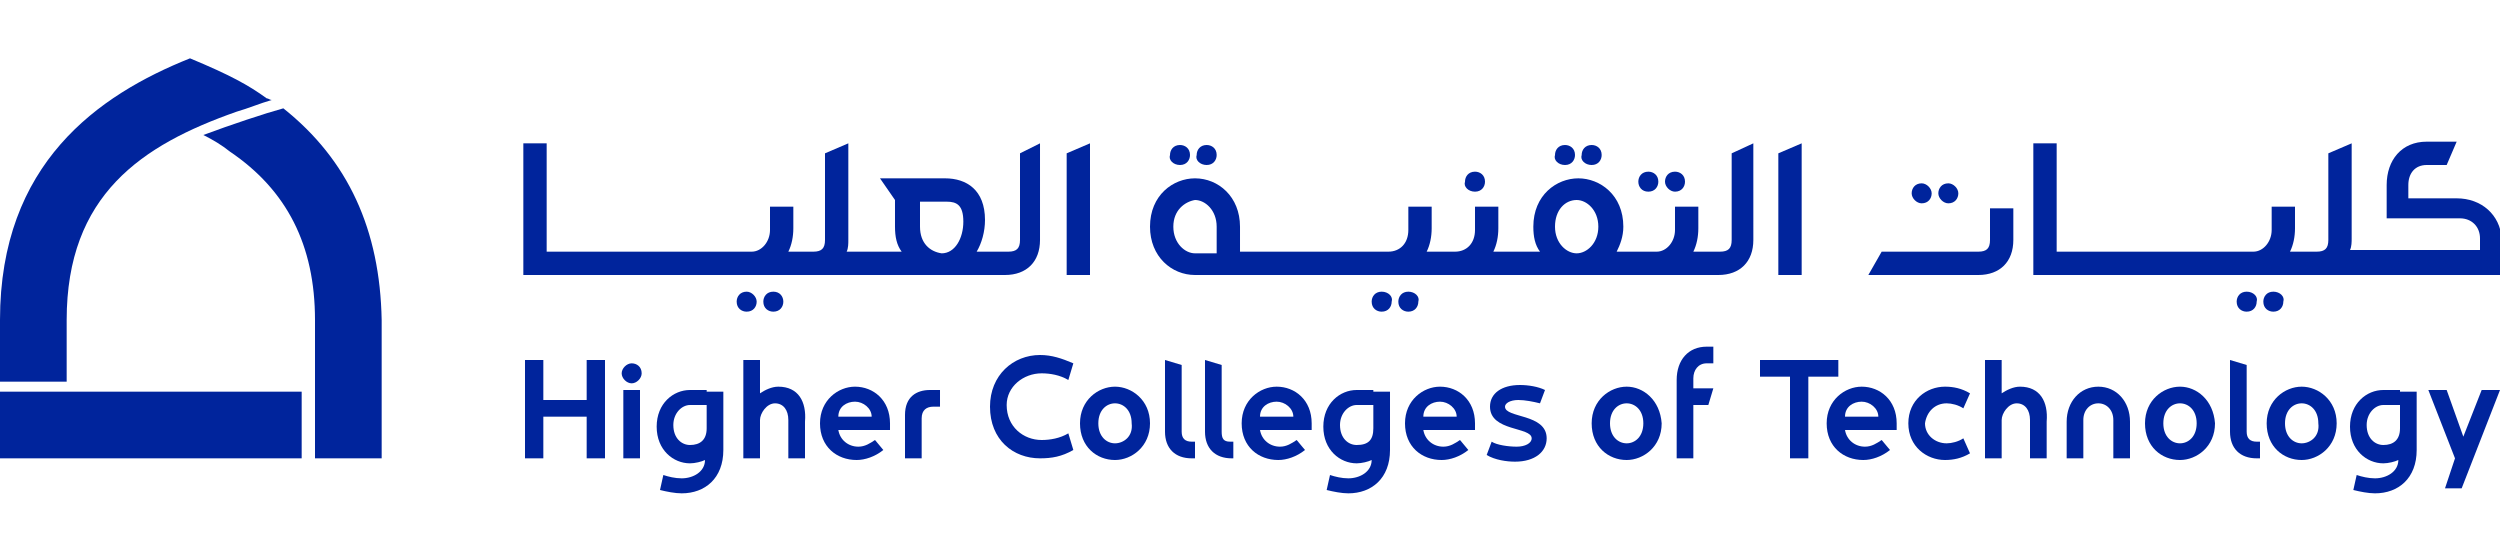 <?xml version="1.0" encoding="utf-8"?>
<!-- Generator: Adobe Illustrator 25.2.0, SVG Export Plug-In . SVG Version: 6.00 Build 0)  -->
<svg version="1.1" id="Layer_1" xmlns="http://www.w3.org/2000/svg" xmlns:xlink="http://www.w3.org/1999/xlink" x="0px" y="0px"
	 viewBox="0 0 150 32.9" style="enable-background:new 0 0 150 32.9;" xml:space="preserve">
<style type="text/css">
	.st0{fill:#00249C;}
</style>
<g>
	<path class="st0" d="M103.9,9.2v5.2c0,0.5-0.2,0.7-0.7,0.7h-1.6c0.2-0.4,0.3-0.9,0.3-1.4v-1.3h-1.4v1.4c0,0.7-0.5,1.3-1.1,1.3
		l-2.4,0c0.2-0.4,0.4-0.9,0.4-1.5c0-1.9-1.4-2.9-2.7-2.9c-1.3,0-2.7,1-2.7,2.9c0,0.6,0.1,1.1,0.4,1.5h-2.8c0.2-0.4,0.3-0.9,0.3-1.4
		v-1.3h-1.4v1.4c0,0.8-0.5,1.3-1.2,1.3h-1.7c0.2-0.4,0.3-0.9,0.3-1.4v-1.3h-1.4v1.4c0,0.8-0.5,1.3-1.2,1.3h-8.9l0-1.5
		c0-1.8-1.3-2.9-2.7-2.9c-1.3,0-2.7,1-2.7,2.9c0,1.8,1.3,2.9,2.7,2.9h2.7v0h8.9h3.9h12h3.9c1.3,0,2.1-0.8,2.1-2.1V8.6L103.9,9.2z
		 M94.6,12c0.6,0,1.3,0.6,1.3,1.6c0,1-0.7,1.6-1.3,1.6c-0.6,0-1.3-0.6-1.3-1.6C93.3,12.6,93.9,12,94.6,12 M73,15.2l-1.3,0
		c-0.6,0-1.3-0.6-1.3-1.6c0-1,0.7-1.5,1.3-1.6c0.6,0,1.3,0.6,1.3,1.6V15.2z"/>
	<polygon class="st0" points="106.7,16.5 108.1,16.5 108.1,8.6 106.7,9.2 	"/>
	<path class="st0" d="M147.4,11.9h-2.9l0-0.8c0-0.7,0.4-1.2,1.1-1.2h1.2l0.6-1.4h-1.8c-1.5,0-2.4,1.1-2.4,2.6l0,2h0h4.4
		c0.7,0,1.2,0.5,1.2,1.2v0.7H141c0.1-0.2,0.1-0.5,0.1-0.7V8.6l-1.4,0.6v5.2c0,0.5-0.2,0.7-0.7,0.7l-1.6,0c0.2-0.4,0.3-0.9,0.3-1.4
		v-1.3h-1.4v1.4c0,0.7-0.5,1.3-1.1,1.3l-11.8,0V8.6H122v7.9l13.2,0h3.8h9.7h1.3h0.1v-2.2C150,12.9,148.9,11.9,147.4,11.9"/>
	<path class="st0" d="M119.4,14.4c0,0.5-0.2,0.7-0.7,0.7h-5.8l-0.8,1.4h6.6c1.3,0,2.1-0.8,2.1-2.1v-1.9h-1.4V14.4z"/>
	<path class="st0" d="M115.3,12.2c0.4,0,0.6-0.3,0.6-0.6s-0.3-0.6-0.6-0.6c-0.4,0-0.6,0.3-0.6,0.6S115,12.2,115.3,12.2"/>
	<path class="st0" d="M116.9,12.2c0.4,0,0.6-0.3,0.6-0.6s-0.3-0.6-0.6-0.6c-0.4,0-0.6,0.3-0.6,0.6S116.6,12.2,116.9,12.2"/>
	<path class="st0" d="M98.9,11.5c0.4,0,0.6-0.3,0.6-0.6c0-0.4-0.3-0.6-0.6-0.6c-0.4,0-0.6,0.3-0.6,0.6
		C98.3,11.2,98.5,11.5,98.9,11.5"/>
	<path class="st0" d="M100.5,11.5c0.4,0,0.6-0.3,0.6-0.6c0-0.4-0.3-0.6-0.6-0.6c-0.4,0-0.6,0.3-0.6,0.6
		C99.9,11.2,100.2,11.5,100.5,11.5"/>
	<path class="st0" d="M61.2,9.2v5.2c0,0.5-0.2,0.7-0.7,0.7h-1.9c0.3-0.5,0.5-1.2,0.5-1.9c0-1.8-1.1-2.5-2.4-2.5h-3h-0.9l0.9,1.3
		l0,1.6c0,0.6,0.1,1.1,0.4,1.5h-3.3c0.1-0.2,0.1-0.5,0.1-0.7l0-5.8l-1.4,0.6v5.2c0,0.5-0.2,0.7-0.7,0.7h-1.5
		c0.2-0.4,0.3-0.9,0.3-1.4v-1.3h-1.4v1.4c0,0.7-0.5,1.3-1.1,1.3l-12.3,0V8.6h-1.4v7.9l13.6,0h3.7h7.6c0,0,0,0,0,0c0,0,0,0,0,0h4
		c1.3,0,2.1-0.8,2.1-2.1l0-5.8L61.2,9.2z M55.2,13.6v-1.5l1.6,0c0.6,0,1,0.2,1,1.2c0,1-0.5,1.9-1.3,1.9
		C55.8,15.1,55.2,14.6,55.2,13.6"/>
	<polygon class="st0" points="64,16.5 65.4,16.5 65.4,8.6 64,9.2 	"/>
	<path class="st0" d="M44.8,17.5c-0.4,0-0.6,0.3-0.6,0.6c0,0.4,0.3,0.6,0.6,0.6c0.4,0,0.6-0.3,0.6-0.6
		C45.4,17.8,45.1,17.5,44.8,17.5"/>
	<path class="st0" d="M46.4,17.5c-0.4,0-0.6,0.3-0.6,0.6c0,0.4,0.3,0.6,0.6,0.6c0.4,0,0.6-0.3,0.6-0.6C47,17.8,46.8,17.5,46.4,17.5"
		/>
	<path class="st0" d="M70.8,9.9c0.4,0,0.6-0.3,0.6-0.6c0-0.4-0.3-0.6-0.6-0.6c-0.4,0-0.6,0.3-0.6,0.6C70.1,9.6,70.4,9.9,70.8,9.9"/>
	<path class="st0" d="M72.4,9.9c0.4,0,0.6-0.3,0.6-0.6c0-0.4-0.3-0.6-0.6-0.6c-0.4,0-0.6,0.3-0.6,0.6C71.7,9.6,72,9.9,72.4,9.9"/>
	<path class="st0" d="M93.9,9.9c0.4,0,0.6-0.3,0.6-0.6c0-0.4-0.3-0.6-0.6-0.6c-0.4,0-0.6,0.3-0.6,0.6C93.2,9.6,93.5,9.9,93.9,9.9"/>
	<path class="st0" d="M95.5,9.9c0.4,0,0.6-0.3,0.6-0.6c0-0.4-0.3-0.6-0.6-0.6c-0.4,0-0.6,0.3-0.6,0.6C94.8,9.6,95.1,9.9,95.5,9.9"/>
	<path class="st0" d="M88.5,11.5c0.4,0,0.6-0.3,0.6-0.6c0-0.4-0.3-0.6-0.6-0.6c-0.4,0-0.6,0.3-0.6,0.6
		C87.8,11.2,88.1,11.5,88.5,11.5"/>
	<rect x="0" y="23.5" class="st0" width="18.1" height="4"/>
	<path class="st0" d="M4,19.2C4,11.7,8.5,8.7,14.2,6.7c0.7-0.2,1.4-0.5,2.1-0.7C16.2,6,16.1,5.9,16,5.9c-1.1-0.8-2.2-1.4-4.6-2.4
		C5.9,5.7,0,9.8,0,19.2v3.7h4V19.2z"/>
	<path class="st0" d="M17,6.5c-1.1,0.3-3.2,1-4.8,1.6c0.6,0.3,1.1,0.6,1.6,1c3.4,2.3,5.1,5.6,5.1,10.1v8.3h4v-8.3
		C22.8,13.8,20.9,9.6,17,6.5"/>
	<g>
		<g>
			<polygon class="st0" points="35.2,24 32.6,24 32.6,21.6 31.5,21.6 31.5,27.5 32.6,27.5 32.6,25 35.2,25 35.2,27.5 36.3,27.5 
				36.3,21.6 35.2,21.6 			"/>
			<rect x="37.4" y="23.4" class="st0" width="1" height="4.1"/>
			<path class="st0" d="M37.9,21.8c-0.3,0-0.6,0.3-0.6,0.6c0,0.3,0.3,0.6,0.6,0.6c0.3,0,0.6-0.3,0.6-0.6
				C38.5,22,38.2,21.8,37.9,21.8"/>
			<path class="st0" d="M46.7,23.2c-0.4,0-0.8,0.2-1.1,0.4v-2h-1v4c0,0,0,0,0,0v1.9h0h1v-2.3c0-0.4,0.4-1,0.9-1c0.5,0,0.8,0.4,0.8,1
				v2.3h1v-2.2C48.4,24.1,47.9,23.2,46.7,23.2"/>
			<path class="st0" d="M51.3,23.2c-1,0-2.1,0.8-2.1,2.2c0,1.4,1,2.2,2.2,2.2c0.5,0,1.1-0.2,1.6-0.6l-0.5-0.6
				c-0.3,0.2-0.6,0.4-1,0.4c-0.6,0-1.1-0.4-1.2-1h3.1c0-0.1,0-0.3,0-0.4C53.4,24,52.4,23.2,51.3,23.2 M50.3,25c0-0.6,0.5-0.9,1-0.9
				c0.5,0,1,0.4,1,0.9H50.3z"/>
			<path class="st0" d="M54.3,24.9v2.6h1v-2.4c0-0.5,0.3-0.7,0.7-0.7h0.4v-1h-0.6C55,23.4,54.3,23.8,54.3,24.9"/>
			<path class="st0" d="M42.4,23.4h-1c-1,0-2,0.8-2,2.2c0,1.4,1,2.2,2,2.2c0.3,0,0.7-0.1,0.9-0.2c0,0.7-0.7,1.1-1.4,1.1
				c-0.4,0-0.8-0.1-1.1-0.2l-0.2,0.9c0.4,0.1,0.9,0.2,1.3,0.2c1.4,0,2.5-0.9,2.5-2.6v-3.5h0H42.4z M41.4,26.7c-0.5,0-1-0.4-1-1.2
				c0-0.7,0.5-1.2,1-1.2h1v1.4C42.4,26.4,42,26.7,41.4,26.7"/>
		</g>
		<g>
			<path class="st0" d="M62.5,22.4c0.5,0,1.1,0.1,1.6,0.4l0.3-1c-0.7-0.3-1.3-0.5-2-0.5c-1.6,0-3,1.2-3,3.1c0,2,1.4,3.1,3,3.1
				c0.7,0,1.3-0.1,2-0.5l-0.3-1c-0.5,0.3-1.1,0.4-1.6,0.4c-1.1,0-2.1-0.8-2.1-2.1C60.4,23.2,61.4,22.4,62.5,22.4"/>
			<path class="st0" d="M66.9,23.2c-1,0-2.1,0.8-2.1,2.2c0,1.4,1,2.2,2.1,2.2c1,0,2.1-0.8,2.1-2.2C69,24,67.9,23.2,66.9,23.2
				 M66.9,26.6c-0.5,0-1-0.4-1-1.2c0-0.8,0.5-1.2,1-1.2c0.5,0,1,0.4,1,1.2C68,26.2,67.4,26.6,66.9,26.6"/>
			<path class="st0" d="M70.9,25.9v-4l-1-0.3l0,4.3c0,1,0.6,1.6,1.6,1.6h0.2v-1h-0.2C71.1,26.5,70.9,26.3,70.9,25.9"/>
			<path class="st0" d="M73.3,25.9v-4l-1-0.3l0,4.3c0,1,0.6,1.6,1.6,1.6H74v-1h-0.2C73.4,26.5,73.3,26.3,73.3,25.9"/>
			<path class="st0" d="M76.6,23.2c-1,0-2.1,0.8-2.1,2.2c0,1.4,1,2.2,2.2,2.2c0.5,0,1.1-0.2,1.6-0.6l-0.5-0.6
				c-0.3,0.2-0.6,0.4-1,0.4c-0.6,0-1.1-0.4-1.2-1h3.1c0-0.1,0-0.3,0-0.4C78.7,24,77.7,23.2,76.6,23.2 M75.6,25c0-0.6,0.5-0.9,1-0.9
				c0.5,0,1,0.4,1,0.9H75.6z"/>
			<path class="st0" d="M82.4,23.4h-1c-1,0-2,0.8-2,2.2c0,1.4,1,2.2,2,2.2c0.3,0,0.7-0.1,0.9-0.2c0,0.7-0.7,1.1-1.4,1.1
				c-0.4,0-0.8-0.1-1.1-0.2l-0.2,0.9c0.4,0.1,0.9,0.2,1.3,0.2c1.4,0,2.5-0.9,2.5-2.6v-3.5h0H82.4z M81.4,26.7c-0.5,0-1-0.4-1-1.2
				c0-0.7,0.5-1.2,1-1.2h1v1.4C82.4,26.4,82.1,26.7,81.4,26.7"/>
			<path class="st0" d="M86.4,23.2c-1,0-2.1,0.8-2.1,2.2c0,1.4,1,2.2,2.2,2.2c0.5,0,1.1-0.2,1.6-0.6l-0.5-0.6
				c-0.3,0.2-0.6,0.4-1,0.4c-0.6,0-1.1-0.4-1.2-1h3.1c0-0.1,0-0.3,0-0.4C88.5,24,87.5,23.2,86.4,23.2 M85.4,25c0-0.6,0.5-0.9,1-0.9
				c0.5,0,1,0.4,1,0.9H85.4z"/>
			<path class="st0" d="M90.3,24.4c0-0.2,0.3-0.4,0.8-0.4c0.4,0,0.9,0.1,1.3,0.2l0.3-0.8c-0.4-0.2-1-0.3-1.5-0.3
				c-1.1,0-1.8,0.5-1.8,1.3c0,1.5,2.5,1.2,2.5,1.9c0,0.3-0.4,0.5-0.9,0.5c-0.5,0-1.2-0.1-1.5-0.3l-0.3,0.8c0.5,0.3,1.2,0.4,1.7,0.4
				l0,0c1.2,0,1.9-0.6,1.9-1.4C92.8,24.8,90.3,25.1,90.3,24.4"/>
		</g>
		<g>
			<path class="st0" d="M97.6,23.2c-1,0-2.1,0.8-2.1,2.2c0,1.4,1,2.2,2.1,2.2c1,0,2.1-0.8,2.1-2.2C99.6,24,98.6,23.2,97.6,23.2
				 M97.6,26.6c-0.5,0-1-0.4-1-1.2c0-0.8,0.5-1.2,1-1.2c0.5,0,1,0.4,1,1.2C98.6,26.2,98.1,26.6,97.6,26.6"/>
			<path class="st0" d="M100.6,22.8l0,4.7h1l0-3.2h0.9l0.3-1h-1.2v-0.6c0-0.5,0.3-0.9,0.8-0.9h0.4v-1h-0.4
				C101.3,20.8,100.6,21.6,100.6,22.8"/>
		</g>
		<g>
			<polygon class="st0" points="107.4,21.6 105.6,21.6 105.6,22.6 107.4,22.6 107.4,27.5 108.5,27.5 108.5,22.6 110.3,22.6 
				110.3,21.6 108.5,21.6 			"/>
			<path class="st0" d="M111.7,23.2c-1,0-2.1,0.8-2.1,2.2l0,0c0,1.4,1,2.2,2.2,2.2c0.5,0,1.1-0.2,1.6-0.6l-0.5-0.6
				c-0.3,0.2-0.6,0.4-1,0.4c-0.6,0-1.1-0.4-1.2-1h3.1c0-0.1,0-0.3,0-0.4C113.8,24,112.8,23.2,111.7,23.2 M110.7,25
				c0-0.6,0.5-0.9,1-0.9c0.5,0,1,0.4,1,0.9H110.7z"/>
			<path class="st0" d="M116.8,24.2c0.3,0,0.7,0.1,1,0.3l0.4-0.9c-0.5-0.3-1-0.4-1.5-0.4c-1.1,0-2.2,0.8-2.2,2.2
				c0,1.4,1.1,2.2,2.2,2.2c0.5,0,1-0.1,1.5-0.4l-0.4-0.9c-0.3,0.2-0.7,0.3-1,0.3c-0.7,0-1.3-0.5-1.3-1.2
				C115.6,24.7,116.1,24.2,116.8,24.2"/>
			<path class="st0" d="M121.2,23.2c-0.4,0-0.8,0.2-1.1,0.4v-2h-1v4v1.9h1v-2.3c0-0.4,0.4-1,0.9-1c0.5,0,0.8,0.4,0.8,1v2.3h1v-2.2
				C122.9,24.1,122.4,23.2,121.2,23.2"/>
			<path class="st0" d="M125.9,23.2c-1.1,0-1.9,0.9-1.9,2.1v2.2h1v-2.3c0-0.6,0.4-1,0.9-1c0.5,0,0.9,0.4,0.9,1v2.3h1v-2.2
				C127.8,24.1,127,23.2,125.9,23.2"/>
			<path class="st0" d="M130.8,23.2c-1,0-2.1,0.8-2.1,2.2c0,1.4,1,2.2,2.1,2.2c1,0,2.1-0.8,2.1-2.2C132.8,24,131.8,23.2,130.8,23.2
				 M130.8,26.6c-0.5,0-1-0.4-1-1.2c0-0.8,0.5-1.2,1-1.2c0.5,0,1,0.4,1,1.2C131.8,26.2,131.3,26.6,130.8,26.6"/>
			<path class="st0" d="M134.8,25.9v-4l-1-0.3l0,4.3c0,1,0.6,1.6,1.6,1.6h0.2v-1h-0.2C135,26.5,134.8,26.3,134.8,25.9"/>
			<path class="st0" d="M138.1,23.2c-1,0-2.1,0.8-2.1,2.2c0,1.4,1,2.2,2.1,2.2c1,0,2.1-0.8,2.1-2.2C140.2,24,139.1,23.2,138.1,23.2
				 M138.1,26.6c-0.5,0-1-0.4-1-1.2c0-0.8,0.5-1.2,1-1.2c0.5,0,1,0.4,1,1.2C139.2,26.2,138.6,26.6,138.1,26.6"/>
			<path class="st0" d="M144,23.4h-1c-1,0-2,0.8-2,2.2c0,1.4,1,2.2,2,2.2c0.3,0,0.7-0.1,0.9-0.2c0,0.7-0.7,1.1-1.4,1.1
				c-0.4,0-0.8-0.1-1.1-0.2l-0.2,0.9c0.4,0.1,0.9,0.2,1.3,0.2c1.4,0,2.5-0.9,2.5-2.6v-3.5h0H144z M143,26.7c-0.5,0-1-0.4-1-1.2
				c0-0.7,0.5-1.2,1-1.2h1v1.4C144,26.4,143.6,26.7,143,26.7"/>
			<polygon class="st0" points="148.9,23.4 147.8,26.2 146.8,23.4 145.7,23.4 147.3,27.5 146.7,29.3 147.7,29.3 150,23.4 			"/>
		</g>
	</g>
	<path class="st0" d="M82.9,17.5c-0.4,0-0.6,0.3-0.6,0.6c0,0.4,0.3,0.6,0.6,0.6c0.4,0,0.6-0.3,0.6-0.6
		C83.6,17.8,83.3,17.5,82.9,17.5"/>
	<path class="st0" d="M84.5,17.5c-0.4,0-0.6,0.3-0.6,0.6c0,0.4,0.3,0.6,0.6,0.6c0.4,0,0.6-0.3,0.6-0.6
		C85.2,17.8,84.9,17.5,84.5,17.5"/>
	<path class="st0" d="M134.8,17.5c-0.4,0-0.6,0.3-0.6,0.6c0,0.4,0.3,0.6,0.6,0.6c0.4,0,0.6-0.3,0.6-0.6
		C135.5,17.8,135.2,17.5,134.8,17.5"/>
	<path class="st0" d="M136.4,17.5c-0.4,0-0.6,0.3-0.6,0.6c0,0.4,0.3,0.6,0.6,0.6c0.4,0,0.6-0.3,0.6-0.6
		C137.1,17.8,136.8,17.5,136.4,17.5"/>
</g>
</svg>

